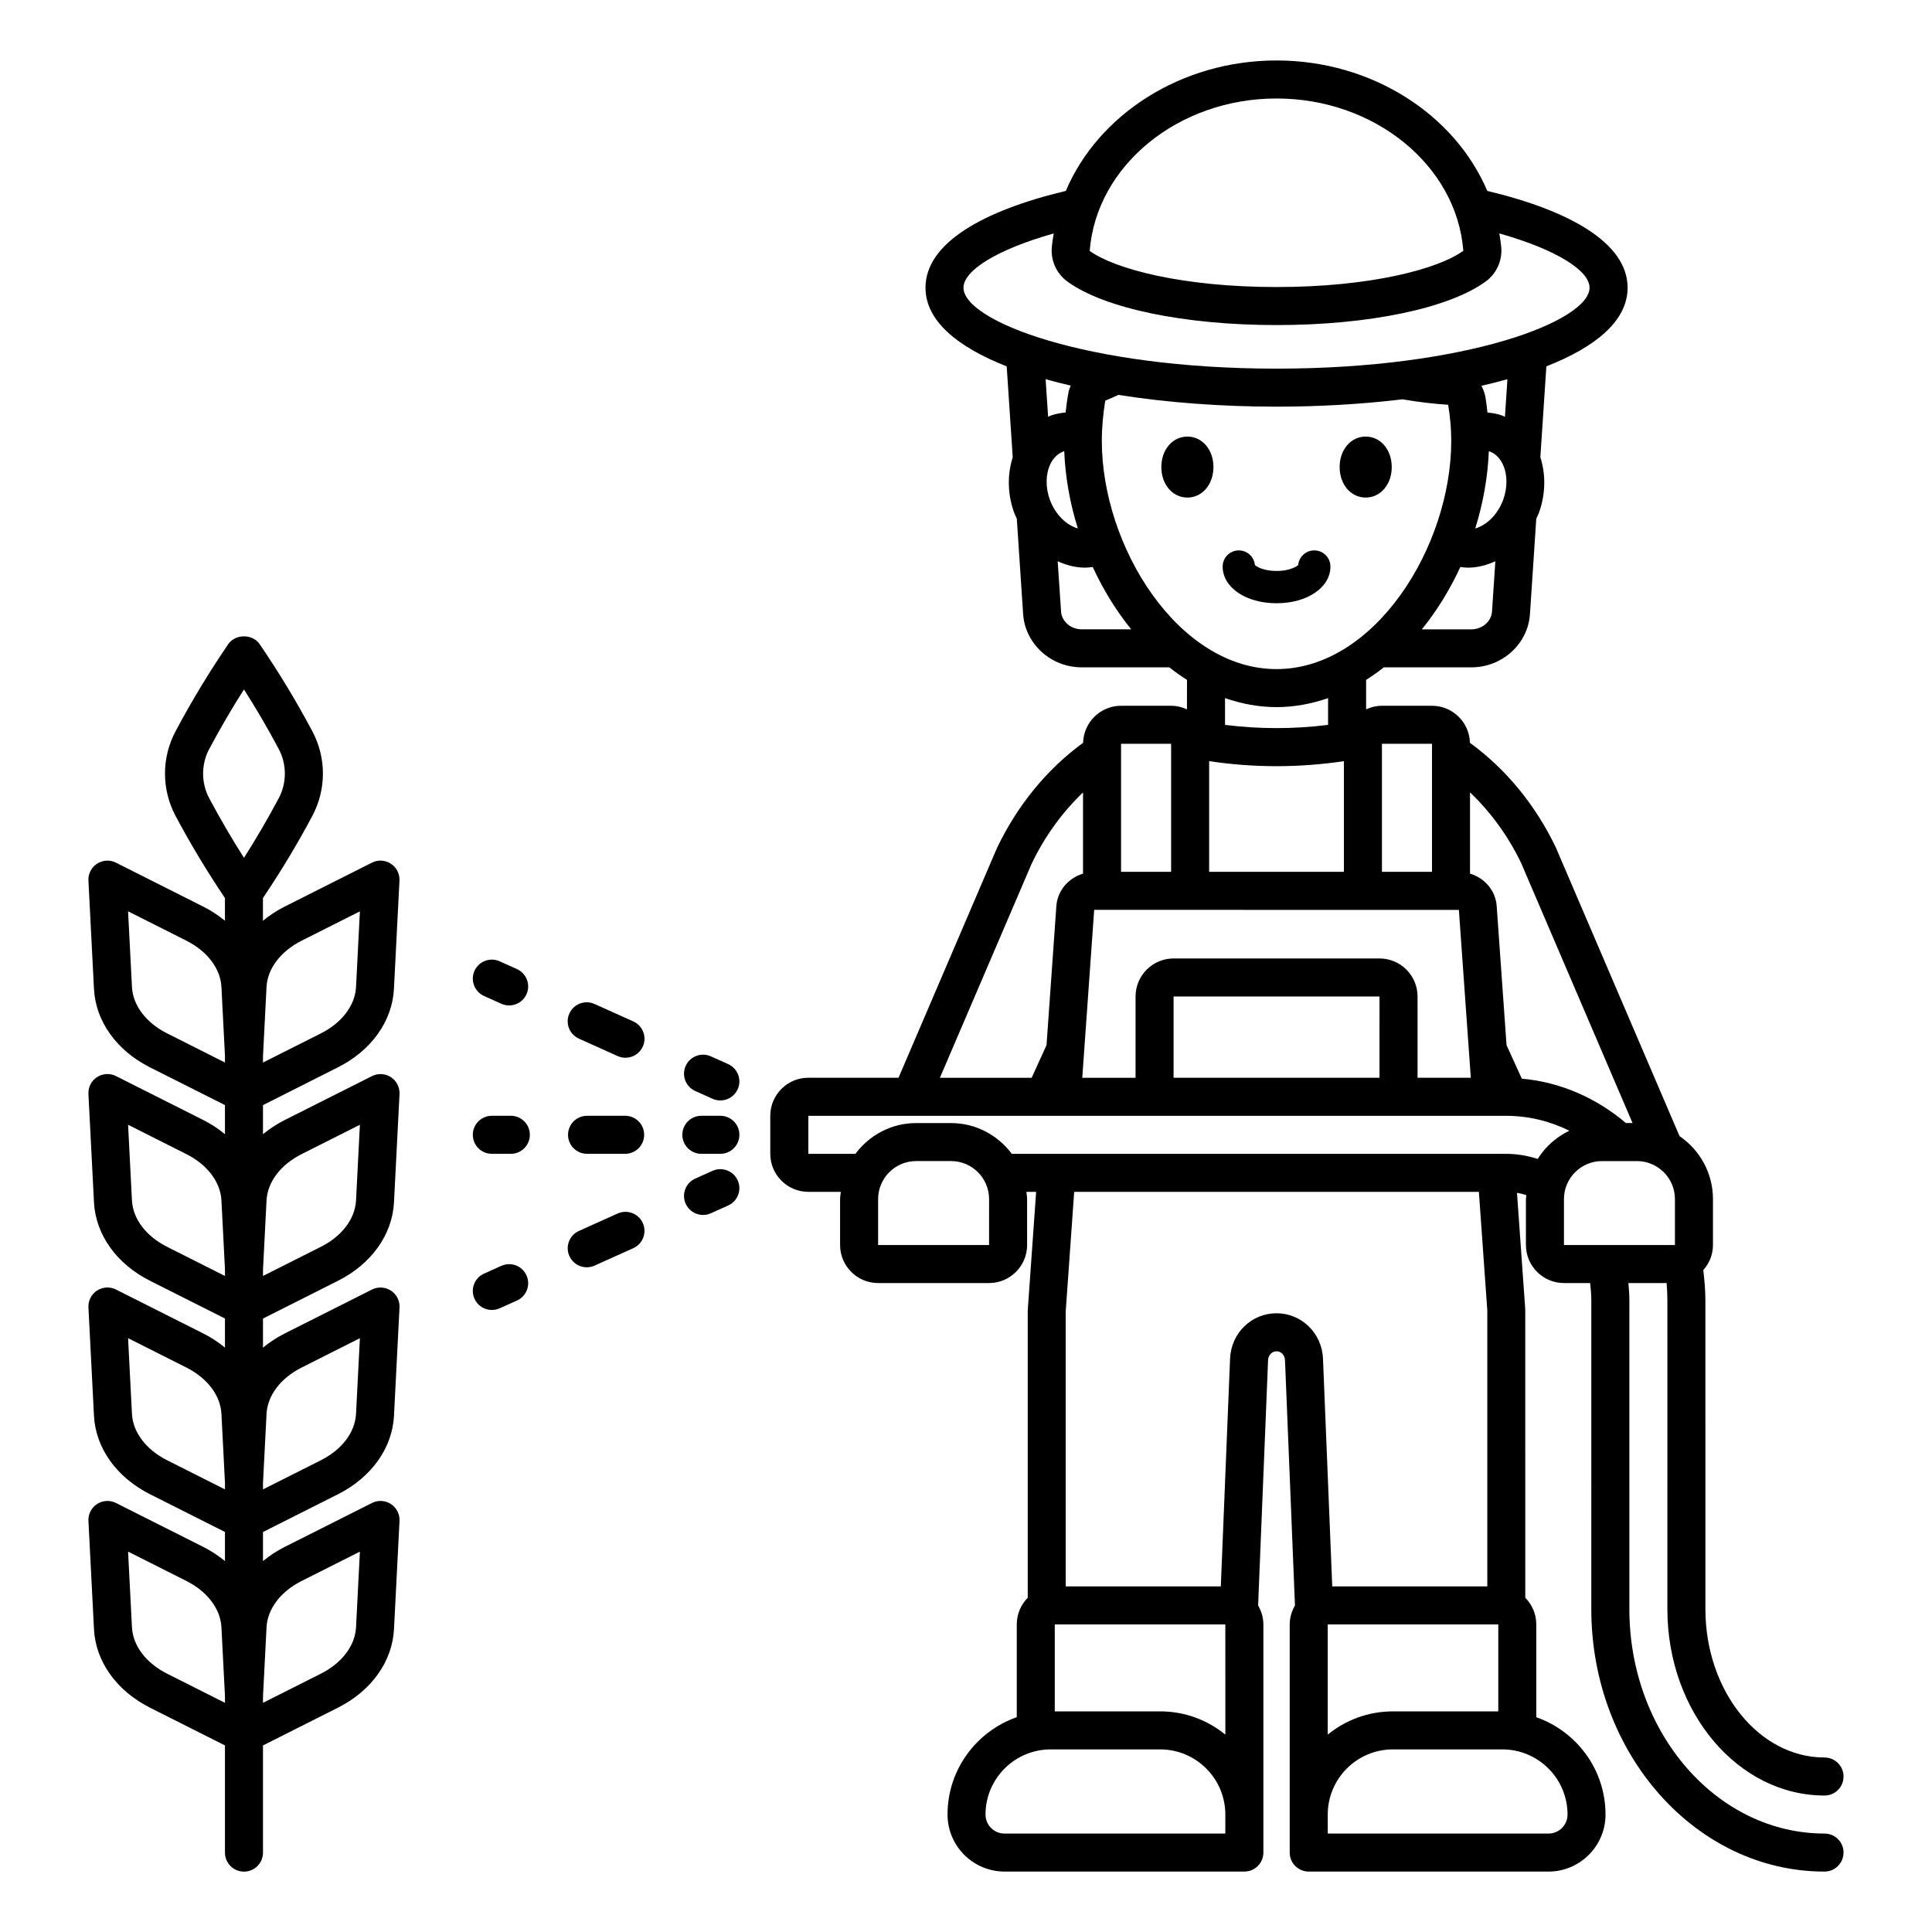 <?xml version="1.0" encoding="UTF-8"?>
<!-- Uploaded to: ICON Repo, www.svgrepo.com, Generator: ICON Repo Mixer Tools -->
<svg fill="#000000" width="800px" height="800px" version="1.1" viewBox="144 144 512 512" xmlns="http://www.w3.org/2000/svg">
 <path d="m339.5 432.66c-0.84 1.863-2.676 2.973-4.598 2.973-0.691 0-1.395-0.145-2.062-0.441l-4.594-2.066c-2.539-1.141-3.672-4.121-2.527-6.66 1.145-2.535 4.133-3.66 6.66-2.527l4.594 2.066c2.535 1.137 3.668 4.117 2.527 6.656zm-27.672-17.973-10.277-4.625c-2.535-1.137-5.519-0.016-6.664 2.527-1.141 2.535-0.012 5.519 2.527 6.66l10.277 4.625c0.672 0.301 1.375 0.441 2.066 0.441 1.922 0 3.758-1.102 4.598-2.973 1.141-2.527 0.012-5.516-2.527-6.656zm-39.559-6.746 4.594 2.07c0.676 0.301 1.375 0.441 2.07 0.441 1.922 0 3.754-1.102 4.594-2.965 1.145-2.539 0.016-5.519-2.523-6.664l-4.594-2.07c-2.539-1.137-5.519-0.016-6.664 2.523-1.141 2.535-0.012 5.519 2.523 6.664zm60.566 46.336-4.594 2.066c-2.539 1.141-3.672 4.121-2.527 6.66 0.84 1.863 2.676 2.973 4.598 2.973 0.691 0 1.391-0.145 2.062-0.441l4.594-2.066c2.539-1.141 3.672-4.121 2.527-6.66-1.137-2.535-4.117-3.66-6.66-2.531zm-25.145 11.312-10.273 4.625c-2.535 1.141-3.668 4.129-2.523 6.66 0.84 1.871 2.676 2.973 4.594 2.973 0.691 0 1.395-0.145 2.066-0.441l10.273-4.625c2.535-1.141 3.668-4.129 2.523-6.66-1.137-2.539-4.121-3.668-6.66-2.531zm-30.824 13.871-4.594 2.066c-2.539 1.141-3.672 4.121-2.527 6.66 0.84 1.871 2.676 2.973 4.598 2.973 0.691 0 1.395-0.145 2.062-0.441l4.594-2.066c2.539-1.141 3.672-4.121 2.527-6.66-1.141-2.547-4.137-3.668-6.66-2.531zm2.512-39.766h-5.039c-2.781 0-5.039 2.254-5.039 5.039 0 2.785 2.254 5.039 5.039 5.039h5.039c2.781 0 5.039-2.254 5.039-5.039 0-2.785-2.258-5.039-5.039-5.039zm20.195 10.078h10.098c2.781 0 5.039-2.254 5.039-5.039 0-2.785-2.254-5.039-5.039-5.039h-10.098c-2.781 0-5.039 2.254-5.039 5.039 0 2.785 2.258 5.039 5.039 5.039zm30.293 0h5.039c2.781 0 5.039-2.254 5.039-5.039 0-2.785-2.254-5.039-5.039-5.039h-5.039c-2.781 0-5.039 2.254-5.039 5.039 0 2.785 2.254 5.039 5.039 5.039zm166.71-155.63c0-2.363-1.914-4.281-4.281-4.281-2.231 0-4.062 1.703-4.266 3.883-0.113 0.109-0.324 0.254-0.578 0.402-0.895 0.523-2.613 1.16-5.156 1.16s-4.262-0.637-5.156-1.16c-0.25-0.148-0.465-0.289-0.578-0.402-0.203-2.176-2.035-3.883-4.266-3.883-2.367 0-4.281 1.918-4.281 4.281 0 5.543 6.137 9.723 14.277 9.723 8.148 0 14.285-4.18 14.285-9.723zm-37.906-34.445c-3.934 0-6.902 3.473-6.902 8.078 0 4.606 2.969 8.082 6.902 8.082 3.934 0 6.902-3.477 6.902-8.082 0-4.606-2.965-8.078-6.902-8.078zm47.25 16.16c3.934 0 6.902-3.477 6.902-8.082 0-4.606-2.969-8.078-6.902-8.078-3.934 0-6.902 3.473-6.902 8.078 0 4.609 2.969 8.082 6.902 8.082zm126.63 359.09c0 2.785-2.254 5.039-5.039 5.039-34.074 0-61.801-31.211-61.801-69.574l0.004-81.691c0-1.602-0.129-3.164-0.328-4.699h-6.922c-5.555 0-10.078-4.523-10.078-10.078v-12.172c0-0.363 0.09-0.703 0.105-1.062-0.809-0.254-1.633-0.457-2.473-0.594l2.188 30.844 0.008 76.461c1.797 1.82 2.914 4.316 2.914 7.07v24.59c10.668 3.731 18.352 13.867 18.352 25.793 0 8.336-6.781 15.113-15.113 15.113h-63.543c-2.785 0-5.039-2.254-5.039-5.039v-60.457c0-1.836 0.531-3.539 1.395-5.023l-2.644-65.02c-0.055-1.312-1.039-2.344-2.242-2.344-1.207 0-2.188 1.027-2.242 2.336l-2.641 65.027c0.863 1.484 1.395 3.184 1.395 5.019v60.457c0 2.785-2.254 5.039-5.039 5.039h-63.551c-8.332 0-15.113-6.781-15.113-15.113 0-11.922 7.684-22.062 18.348-25.793v-24.59c0-2.75 1.113-5.242 2.906-7.062v-76.109l2.227-31.465h-2.586c0.062 0.645 0.195 1.266 0.195 1.922v12.172c0 5.555-4.523 10.078-10.078 10.078h-29.406c-5.559 0-10.078-4.523-10.078-10.078v-12.172c0-0.66 0.133-1.281 0.195-1.922h-8.617c-5.559 0-10.078-4.523-10.078-10.078v-10.078c0-5.555 4.519-10.078 10.078-10.078h23.906l26.051-60.793c5.465-11.484 13.375-21.047 22.863-27.969 0.141-5.434 4.582-9.816 10.051-9.816h13.27c1.504 0 2.918 0.355 4.203 0.949l0.012-7.812c-1.609-1.02-3.176-2.121-4.695-3.32h-23.191c-8.188 0-15.012-6.211-15.543-14.141l-1.676-25.273c-0.215-0.484-0.465-0.938-0.652-1.441-1.836-4.949-1.898-10.195-0.426-14.82l-1.598-24.09c-13.117-5.148-21.52-12.105-21.52-20.844 0-11.855 15.383-20.453 37.188-25.652 8.594-20.246 30.551-34.57 55.84-34.57s47.25 14.324 55.848 34.57c21.805 5.199 37.188 13.801 37.188 25.652 0 8.738-8.402 15.695-21.527 20.844l-1.594 24.074c1.477 4.625 1.414 9.883-0.422 14.836-0.188 0.508-0.438 0.965-0.656 1.449l-1.672 25.266c-0.523 7.93-7.344 14.141-15.539 14.141h-23.191c-1.516 1.199-3.082 2.301-4.695 3.32v7.809c1.281-0.594 2.695-0.945 4.195-0.945h13.27c5.465 0 9.906 4.379 10.051 9.812 9.484 6.91 17.379 16.441 22.785 27.793l32.766 76.453c5.34 3.629 8.852 9.746 8.852 16.676v12.172c0 2.559-0.988 4.871-2.566 6.652 0.328 2.664 0.559 5.359 0.559 8.125l0.004 81.691c0 21.695 14.164 39.344 31.57 39.344 2.785 0 5.039 2.254 5.039 5.039 0 2.785-2.254 5.039-5.039 5.039-22.965 0-41.648-22.172-41.648-49.422l0.004-81.691c0-1.586-0.078-3.152-0.207-4.699h-10.129c0.156 1.543 0.262 3.106 0.262 4.699l-0.004 81.691c0 32.805 23.203 59.496 51.723 59.496 2.785 0.004 5.039 2.254 5.039 5.039zm-98.98-259.43c3.863 1.16 6.781 4.492 7.066 8.574l2.613 36.879 4.047 8.887c10.316 0.91 19.785 5.152 27.594 11.762l1.754 0.004-29.488-68.824c-3.441-7.215-8.098-13.57-13.586-18.812zm-23.344-0.473h13.27v-33.93h-13.27zm30.055-82.305c-2.324 1.066-4.777 1.695-7.25 1.695-0.676 0-1.352-0.086-2.023-0.172-2.758 5.973-6.191 11.559-10.199 16.52h13.109c2.898 0 5.309-2.078 5.481-4.731zm2.008-25.629c-0.555-1.203-1.625-2.785-3.547-3.484-0.062-0.023-0.129-0.012-0.191-0.035-0.27 6.824-1.5 13.746-3.598 20.457 3.012-0.863 5.949-3.668 7.383-7.543v-0.004c1.195-3.234 1.18-6.742-0.047-9.391zm1.191-22.613c-2.223 0.621-4.519 1.203-6.894 1.746 0.523 0.945 0.898 1.996 1.09 3.113 0.227 1.332 0.363 2.648 0.512 3.969 1.352 0.113 2.695 0.355 4.008 0.836 0.219 0.078 0.41 0.215 0.625 0.305zm-110.7-34c6.578 4.746 24.434 9.57 49.516 9.57 25.086 0 42.934-4.828 49.496-9.609-1.75-22.613-23.504-40.359-49.5-40.359-25.996 0-47.742 17.742-49.512 40.398zm49.512 31.195c50.637 0 82.953-12.703 82.953-21.449 0-4.508-8.645-10.059-23.902-14.387 0.203 1.273 0.41 2.551 0.512 3.852 0.266 3.438-1.32 6.844-4.133 8.895-9.766 7.121-31.008 11.543-55.43 11.543s-45.664-4.422-55.434-11.543c-2.82-2.062-4.398-5.469-4.129-8.898 0.102-1.301 0.309-2.574 0.512-3.844-15.262 4.328-23.906 9.879-23.906 14.391 0.004 8.738 32.316 21.441 82.957 21.441zm-61.195 2.801 0.664 9.969c0.215-0.09 0.406-0.227 0.629-0.305 1.312-0.477 2.652-0.723 4.004-0.836 0.203-1.785 0.43-3.578 0.773-5.379 0.117-0.613 0.344-1.188 0.578-1.758-2.293-0.527-4.504-1.09-6.648-1.691zm1.152 32.008c1.441 3.879 4.379 6.68 7.387 7.543-2.098-6.711-3.332-13.629-3.598-20.453-0.062 0.02-0.133 0.012-0.195 0.035-1.922 0.699-2.992 2.285-3.547 3.488-1.223 2.644-1.242 6.156-0.047 9.387zm21.531 34.277c-4.012-4.961-7.445-10.547-10.199-16.52-0.672 0.086-1.348 0.172-2.023 0.172-2.477 0-4.93-0.629-7.258-1.695l0.887 13.312c0.176 2.652 2.59 4.731 5.484 4.731zm38.512 10.539c26.074 0 46.301-32.52 46.301-60.496 0-3.086-0.277-6.301-0.816-9.551-3.816-0.242-7.91-0.734-12.121-1.445-10.695 1.285-22.043 1.945-33.363 1.945-14.395 0-28.844-1.051-41.918-3.121-1.125 0.52-2.258 1.035-3.473 1.523-0.551 3.398-0.91 7.098-0.91 10.652 0 27.973 20.227 60.492 46.301 60.492zm-17.859 24.391v29.336h35.715v-29.332c-11.883 1.781-23.895 1.777-35.715-0.004zm31.52-9.605v-7.09c-4.352 1.488-8.902 2.379-13.656 2.379-4.758 0-9.309-0.895-13.656-2.379v7.09c9.07 1.137 18.234 1.137 27.312 0zm-54.863 38.941h13.27v-33.93h-13.27zm-10.281 54.578h14.121l0.004-21.543c0-5.559 4.523-10.078 10.078-10.078h54.574c5.555 0 10.078 4.519 10.078 10.078v21.539h14.113l-3.16-44.48-96.648-0.023zm24.199-21.543v21.539h54.57l0.004-21.539zm-61.926 21.543h24.316l3.941-8.652 2.609-36.883c0.293-4.078 3.211-7.406 7.066-8.566v-21.52c-5.5 5.262-10.176 11.66-13.656 18.98zm13.035 32.152c0-5.555-4.519-10.078-10.074-10.078h-9.258c-5.559 0-10.078 4.523-10.078 10.078v12.172h29.406zm62.609 163.1c0-9.52-7.742-17.266-17.266-17.266h-29.023c-9.52 0-17.266 7.742-17.266 17.266 0 2.781 2.262 5.039 5.039 5.039h58.516zm0-50.383h-45.199v23.039h27.938c6.543 0 12.555 2.316 17.266 6.164zm25.879-70.449 2.453 60.375h41.094v-73.102l-2.234-31.465h-107.25l-2.254 31.816 0.008 72.746h41.105l2.453-60.379c0.27-6.731 5.676-12.004 12.309-12.004 6.633 0.004 12.043 5.277 12.312 12.012zm1.258 70.449v29.203c4.711-3.848 10.719-6.16 17.258-6.16h27.938v-23.039zm46.285 33.117h-29.023c-9.516 0-17.258 7.742-17.258 17.266v5.039h58.508c2.781 0 5.039-2.258 5.039-5.039-0.004-9.52-7.746-17.266-17.266-17.266zm17.75-163.96c-5.156-2.535-10.828-3.945-16.785-3.945l-184.9-0.004v10.078h12.477c3.68-4.918 9.496-8.152 16.094-8.152h9.258c6.602 0 12.418 3.234 16.094 8.152h130.98c2.902 0 5.707 0.496 8.387 1.348 2.031-3.231 4.938-5.82 8.398-7.477zm27.977 30.301v-12.172c0-5.555-4.523-10.078-10.078-10.078h-9.254c-5.555 0-10.078 4.523-10.078 10.078v12.172zm-374.18-37.082v7.707c1.711-1.406 3.613-2.672 5.723-3.734l23.16-11.66c1.605-0.809 3.512-0.699 5.016 0.281 1.504 0.98 2.375 2.688 2.281 4.477l-1.465 28.699c-0.441 8.566-5.992 16.336-14.852 20.793l-19.863 10.004v7.703c1.711-1.406 3.613-2.672 5.723-3.734l23.16-11.66c1.605-0.801 3.512-0.695 5.016 0.281 1.504 0.98 2.375 2.688 2.281 4.477l-1.465 28.699c-0.441 8.555-5.988 16.328-14.848 20.793l-19.867 10.004v7.703c1.711-1.406 3.613-2.672 5.723-3.734l23.16-11.66c1.605-0.809 3.512-0.699 5.016 0.281 1.504 0.98 2.375 2.688 2.281 4.477l-1.465 28.699c-0.441 8.555-5.988 16.328-14.848 20.793l-19.867 10.004v28.402c0 2.785-2.254 5.039-5.039 5.039-2.781 0-5.039-2.254-5.039-5.039v-28.406l-19.863-10c-8.859-4.469-14.41-12.234-14.848-20.793l-1.469-28.699c-0.094-1.789 0.773-3.5 2.277-4.477 1.504-0.98 3.414-1.086 5.019-0.281l23.164 11.66c2.109 1.066 4.012 2.332 5.719 3.734v-7.711l-19.863-10c-8.859-4.469-14.41-12.234-14.848-20.793l-1.469-28.703c-0.094-1.789 0.773-3.5 2.277-4.477 1.504-0.973 3.414-1.082 5.019-0.281l23.164 11.66c2.109 1.066 4.012 2.332 5.719 3.734v-7.711l-19.863-10c-8.859-4.457-14.41-12.23-14.848-20.793l-1.469-28.699c-0.094-1.789 0.773-3.5 2.277-4.477 1.504-0.98 3.414-1.086 5.019-0.281l23.164 11.66c2.109 1.066 4.012 2.332 5.719 3.734v-7.707l-19.863-9.992c-8.859-4.457-14.41-12.23-14.848-20.793l-1.469-28.695c-0.094-1.793 0.773-3.5 2.277-4.481 1.504-0.977 3.414-1.094 5.019-0.277l23.164 11.66c2.109 1.062 4.012 2.328 5.719 3.731v-6.019c-4.816-7.168-9.012-14.121-13.078-21.742-3.75-7.039-3.75-15.438 0-22.473 4.316-8.098 8.75-15.426 13.949-23.066 1.871-2.754 6.445-2.762 8.328 0 5.203 7.641 9.637 14.969 13.949 23.066 3.754 7.031 3.754 15.438 0 22.473-4.066 7.625-8.258 14.578-13.078 21.742v6.019c1.711-1.402 3.613-2.672 5.723-3.734l23.16-11.66c1.605-0.812 3.512-0.699 5.016 0.277 1.504 0.98 2.375 2.688 2.281 4.481l-1.465 28.695c-0.441 8.566-5.992 16.336-14.852 20.793zm-10.078 156.63-0.934-18.238c-0.25-4.891-3.731-9.492-9.316-12.301l-15.426-7.769 1.027 20.051c0.25 4.891 3.734 9.492 9.32 12.301l15.332 7.723zm0-56.562-0.934-18.234c-0.25-4.894-3.731-9.496-9.316-12.305l-15.426-7.769 1.027 20.051c0.25 4.891 3.734 9.492 9.32 12.301l15.332 7.723zm0-56.559-0.934-18.238c-0.25-4.891-3.731-9.492-9.316-12.301l-15.426-7.769 1.027 20.051c0.25 4.894 3.734 9.492 9.316 12.301l15.336 7.723zm0-56.562-0.934-18.234c-0.25-4.894-3.731-9.492-9.316-12.305l-15.426-7.766 1.027 20.043c0.25 4.894 3.734 9.492 9.316 12.301l15.336 7.723zm10.078 0.098v1.672l15.336-7.723c5.582-2.805 9.066-7.406 9.32-12.305l1.023-20.039-15.422 7.766-0.004 0.004c-5.586 2.809-9.066 7.41-9.32 12.301zm0 169.68v1.672l15.336-7.723c5.582-2.809 9.066-7.41 9.32-12.305l1.023-20.039-15.422 7.766c-5.586 2.809-9.07 7.41-9.32 12.301zm0-56.559v1.672l15.336-7.723c5.582-2.809 9.066-7.41 9.32-12.305l1.023-20.039-15.422 7.766c-5.586 2.809-9.07 7.41-9.32 12.305zm0-56.562v1.672l15.336-7.723c5.582-2.805 9.066-7.406 9.32-12.305l1.023-20.039-15.422 7.766c-5.586 2.809-9.07 7.41-9.32 12.301zm4.188-124.96c2.137-4.008 2.137-8.988 0-12.992-2.941-5.519-5.945-10.668-9.227-15.816-3.281 5.148-6.281 10.297-9.227 15.816-2.137 4.004-2.137 8.984 0 12.992 2.945 5.519 5.945 10.668 9.227 15.816 3.281-5.148 6.281-10.297 9.227-15.816z"/>
</svg>